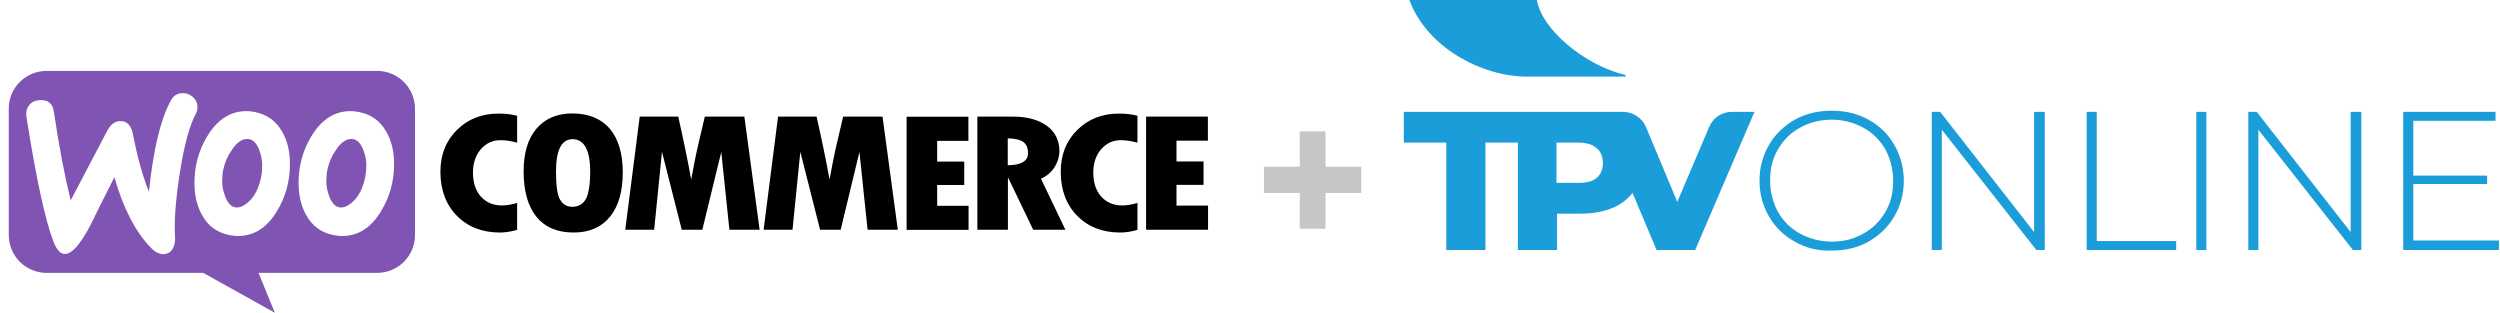 <?xml version="1.0" encoding="UTF-8" standalone="no"?><!DOCTYPE svg PUBLIC "-//W3C//DTD SVG 1.1//EN" "http://www.w3.org/Graphics/SVG/1.1/DTD/svg11.dtd"><svg width="100%" height="100%" viewBox="0 0 447 56" version="1.1" xmlns="http://www.w3.org/2000/svg" xmlns:xlink="http://www.w3.org/1999/xlink" xml:space="preserve" xmlns:serif="http://www.serif.com/" style="fill-rule:evenodd;clip-rule:evenodd;stroke-linejoin:round;stroke-miterlimit:2;"><rect id="Mesa-de-trabajo1" serif:id="Mesa de trabajo1" x="0" y="0" width="446.8" height="56" style="fill:none;"/><g id="Mesa-de-trabajo11" serif:id="Mesa de trabajo1"><g><path d="M243.4,29.8l-6.4,-0l0,-6.3l-4.6,0l0,6.3l-6.4,-0l0,4.7l6.4,0l0,6.4l4.6,0l0,-6.4l6.4,0l0,-4.7Z" style="fill:#c6c6c6;fill-rule:nonzero;"/><g><path d="M67.431,12.681l-59.124,0c-3.742,0 -6.771,3.059 -6.741,6.771l-0,22.569c-0,3.742 3.029,6.771 6.771,6.771l28.003,-0l12.799,7.127l-2.91,-7.127l21.202,-0c3.742,-0 6.771,-3.029 6.771,-6.771l0,-22.569c0,-3.742 -3.029,-6.771 -6.771,-6.771Zm-60.371,5.227c-0.832,0.059 -1.455,0.356 -1.871,0.92c-0.416,0.535 -0.564,1.218 -0.475,1.99c1.752,11.136 3.385,18.649 4.9,22.539c0.594,1.426 1.277,2.109 2.079,2.049c1.247,-0.089 2.732,-1.811 4.484,-5.167c0.92,-1.9 2.346,-4.751 4.276,-8.552c1.603,5.612 3.801,9.829 6.563,12.65c0.772,0.802 1.573,1.158 2.345,1.099c0.684,-0.059 1.218,-0.416 1.574,-1.069c0.297,-0.564 0.416,-1.218 0.357,-1.96c-0.178,-2.702 0.089,-6.474 0.831,-11.314c0.772,-4.989 1.723,-8.582 2.881,-10.72c0.237,-0.446 0.326,-0.891 0.297,-1.426c-0.06,-0.683 -0.357,-1.247 -0.921,-1.692c-0.564,-0.446 -1.188,-0.654 -1.871,-0.594c-0.861,0.059 -1.514,0.475 -1.96,1.306c-1.841,3.356 -3.147,8.79 -3.919,16.333c-1.129,-2.851 -2.079,-6.206 -2.822,-10.156c-0.326,-1.752 -1.128,-2.584 -2.435,-2.494c-0.891,0.059 -1.633,0.653 -2.227,1.781l-6.503,12.384c-1.069,-4.306 -2.079,-9.563 -3,-15.769c-0.207,-1.544 -1.069,-2.257 -2.583,-2.138Zm57.224,2.138c2.108,0.446 3.682,1.574 4.751,3.445c0.951,1.603 1.426,3.534 1.426,5.85c-0,3.059 -0.772,5.85 -2.317,8.404c-1.781,2.969 -4.098,4.454 -6.978,4.454c-0.505,0 -1.04,-0.059 -1.604,-0.178c-2.108,-0.445 -3.682,-1.574 -4.751,-3.445c-0.95,-1.633 -1.426,-3.593 -1.426,-5.88c0,-3.058 0.773,-5.85 2.317,-8.374c1.811,-2.969 4.128,-4.454 6.978,-4.454c0.505,-0 1.04,0.059 1.604,0.178Zm-1.247,16.065c1.098,-0.979 1.841,-2.435 2.257,-4.394c0.118,-0.683 0.207,-1.426 0.207,-2.198c0,-0.861 -0.178,-1.782 -0.534,-2.702c-0.446,-1.158 -1.04,-1.782 -1.752,-1.93c-1.069,-0.208 -2.109,0.386 -3.089,1.841c-0.801,1.128 -1.306,2.316 -1.573,3.533c-0.149,0.683 -0.208,1.426 -0.208,2.168c-0,0.861 0.178,1.782 0.534,2.703c0.446,1.158 1.04,1.781 1.752,1.93c0.743,0.148 1.544,-0.178 2.406,-0.951Zm-12.621,-12.62c-1.069,-1.871 -2.673,-2.999 -4.751,-3.445c-0.565,-0.119 -1.099,-0.178 -1.604,-0.178c-2.851,-0 -5.167,1.485 -6.979,4.454c-1.544,2.524 -2.316,5.316 -2.316,8.374c0,2.287 0.475,4.247 1.425,5.88c1.07,1.871 2.644,3 4.752,3.445c0.564,0.119 1.099,0.178 1.604,0.178c2.88,0 5.196,-1.485 6.978,-4.454c1.544,-2.554 2.316,-5.345 2.316,-8.404c0,-2.316 -0.475,-4.247 -1.425,-5.85Zm-3.742,8.226c-0.416,1.959 -1.158,3.415 -2.257,4.394c-0.861,0.773 -1.663,1.099 -2.405,0.951c-0.713,-0.149 -1.307,-0.772 -1.752,-1.93c-0.357,-0.921 -0.535,-1.842 -0.535,-2.703c0,-0.742 0.06,-1.485 0.208,-2.168c0.267,-1.217 0.772,-2.405 1.574,-3.533c0.98,-1.455 2.019,-2.049 3.088,-1.841c0.713,0.148 1.307,0.772 1.752,1.93c0.357,0.92 0.535,1.841 0.535,2.702c0,0.772 -0.059,1.515 -0.208,2.198Z" style="fill:#7f54b3;"/><path d="M81.715,23.223c-1.989,1.96 -2.969,4.455 -2.969,7.484c-0,3.237 0.98,5.879 2.94,7.869c1.96,1.99 4.513,2.999 7.691,2.999c0.92,0 1.96,-0.148 3.088,-0.475l0,-4.811c-1.039,0.297 -1.93,0.446 -2.702,0.446c-1.574,0 -2.821,-0.535 -3.772,-1.574c-0.95,-1.069 -1.425,-2.494 -1.425,-4.306c0,-1.692 0.475,-3.088 1.396,-4.157c0.95,-1.099 2.108,-1.633 3.534,-1.633c0.92,-0 1.9,0.148 2.969,0.445l0,-4.811c-0.98,-0.267 -2.078,-0.386 -3.237,-0.386c-3.029,-0.03 -5.523,0.95 -7.513,2.91Zm20.609,-2.94c-2.732,0 -4.87,0.921 -6.414,2.733c-1.544,1.811 -2.287,4.365 -2.287,7.631c0,3.534 0.772,6.236 2.287,8.107c1.514,1.871 3.742,2.821 6.652,2.821c2.821,0 4.989,-0.95 6.503,-2.821c1.515,-1.871 2.287,-4.513 2.287,-7.899c-0,-3.385 -0.772,-5.998 -2.316,-7.839c-1.574,-1.812 -3.802,-2.733 -6.712,-2.733Zm2.346,15.442c-0.534,0.832 -1.336,1.248 -2.346,1.248c-0.95,-0 -1.663,-0.416 -2.168,-1.248c-0.504,-0.831 -0.742,-2.494 -0.742,-5.018c0,-3.89 0.98,-5.821 2.97,-5.821c2.078,0 3.147,1.96 3.147,5.91c-0.029,2.435 -0.326,4.098 -0.861,4.929Zm21.352,-14.877l-1.07,4.543c-0.267,1.158 -0.534,2.346 -0.772,3.564l-0.594,3.148c-0.564,-3.148 -1.336,-6.89 -2.316,-11.255l-6.889,-0l-2.584,20.223l5.167,-0l1.396,-13.928l3.534,13.928l3.682,-0l3.385,-13.898l1.455,13.898l5.405,-0l-2.732,-20.223l-7.067,-0Zm24.736,-0l-1.069,4.543c-0.267,1.158 -0.534,2.346 -0.772,3.564l-0.594,3.148c-0.564,-3.148 -1.336,-6.89 -2.316,-11.255l-6.89,-0l-2.583,20.223l5.167,-0l1.396,-13.928l3.533,13.928l3.683,-0l3.355,-13.898l1.455,13.898l5.405,-0l-2.732,-20.223l-7.038,-0Zm16.808,12.234l4.84,0l0,-4.187l-4.84,0l-0,-3.712l5.583,0l-0,-4.306l-11.047,0l0,20.223l11.077,0l-0,-4.306l-5.613,0l-0,-3.712Zm20.995,-3.207c0.564,-0.92 0.861,-1.871 0.861,-2.851c0,-1.9 -0.742,-3.415 -2.227,-4.513c-1.485,-1.099 -3.534,-1.663 -6.088,-1.663l-6.355,-0l0,20.223l5.464,-0l0,-9.206l0.09,-0l4.424,9.206l5.761,-0l-4.365,-9.117c1.039,-0.475 1.871,-1.158 2.435,-2.079Zm-8.374,-0.326l-0,-4.811c1.306,0.03 2.227,0.237 2.791,0.653c0.564,0.416 0.832,1.069 0.832,2.019c-0,1.396 -1.218,2.109 -3.623,2.139Zm12.442,-6.326c-1.989,1.96 -2.969,4.455 -2.969,7.484c-0,3.237 0.98,5.879 2.94,7.869c1.96,1.99 4.513,2.999 7.691,2.999c0.921,0 1.961,-0.148 3.088,-0.475l-0,-4.811c-1.038,0.297 -1.93,0.446 -2.703,0.446c-1.573,0 -2.819,-0.535 -3.77,-1.574c-0.951,-1.069 -1.425,-2.494 -1.425,-4.306c-0,-1.692 0.474,-3.088 1.395,-4.157c0.95,-1.099 2.108,-1.633 3.533,-1.633c0.92,-0 1.901,0.148 2.97,0.445l-0,-4.811c-0.979,-0.267 -2.078,-0.386 -3.236,-0.386c-3,-0.03 -5.524,0.95 -7.514,2.91Zm17.729,13.542l0,-3.712l4.839,-0l0,-4.187l-4.839,-0l0,-3.712l5.612,-0l-0,-4.306l-11.047,-0l0,20.223l11.077,-0l0,-4.306l-5.642,-0Z"/></g><g><g><path d="M320.9,43.2c-2,-1.1 -3.5,-2.6 -4.6,-4.5c-1.1,-1.9 -1.7,-4 -1.7,-6.4c0,-2.4 0.6,-4.5 1.7,-6.4c1.1,-1.9 2.7,-3.4 4.6,-4.5c2,-1.1 4.1,-1.6 6.6,-1.6c2.4,-0 4.6,0.5 6.6,1.6c2,1.1 3.5,2.6 4.6,4.5c1.1,1.9 1.7,4.1 1.7,6.4c0,2.4 -0.6,4.5 -1.7,6.4c-1.1,1.9 -2.7,3.4 -4.6,4.5c-2,1.1 -4.1,1.6 -6.6,1.6c-2.5,0.1 -4.7,-0.5 -6.6,-1.6Zm12.2,-1.4c1.7,-0.9 3,-2.2 4,-3.9c1,-1.7 1.4,-3.5 1.4,-5.6c0,-2 -0.5,-3.9 -1.4,-5.6c-1,-1.7 -2.3,-3 -4,-3.9c-1.7,-0.9 -3.5,-1.4 -5.6,-1.4c-2.1,-0 -4,0.5 -5.6,1.4c-1.7,0.9 -3,2.2 -4,3.9c-1,1.7 -1.4,3.5 -1.4,5.6c0,2.1 0.5,3.9 1.4,5.6c1,1.7 2.3,3 4,3.9c1.7,0.9 3.6,1.4 5.6,1.4c2,-0 3.9,-0.4 5.6,-1.4Z" style="fill:#1a9dd9;fill-rule:nonzero;"/><path d="M365.6,20l0,24.7l-1.5,-0l-16.9,-21.5l0,21.5l-1.8,-0l0,-24.7l1.5,-0l16.8,21.5l0,-21.5l1.9,0Z" style="fill:#1a9dd9;fill-rule:nonzero;"/><path d="M373.1,20l1.8,0l0,23.1l14.2,0l0,1.6l-16,0l0,-24.7Z" style="fill:#1a9dd9;fill-rule:nonzero;"/><rect x="392.7" y="20" width="1.8" height="24.7" style="fill:#1a9dd9;fill-rule:nonzero;"/><path d="M422.2,20l0,24.7l-1.5,-0l-16.9,-21.5l0,21.5l-1.8,-0l0,-24.7l1.5,-0l16.8,21.5l0,-21.5l1.9,0Z" style="fill:#1a9dd9;fill-rule:nonzero;"/><path d="M446.8,43l0,1.7l-17.1,0l0,-24.7l16.5,-0l0,1.6l-14.7,-0l0,9.8l13.2,-0l0,1.5l-13.2,-0l0,10.1l15.3,-0Z" style="fill:#1a9dd9;fill-rule:nonzero;"/></g><path d="M305.6,22.7l-5.7,13.4l-5.6,-13.4c-0.7,-1.6 -2.3,-2.7 -4.1,-2.7l-39.2,0l0,5.5l7.6,0l0,19.2l7,0l0,-19.2l5.8,-0l0,19.2l7,-0l0,-6.5l4.3,-0c2.2,-0 4.2,-0.4 5.8,-1.1c1.4,-0.6 2.5,-1.5 3.4,-2.6l4.3,10.2l6.9,-0l10.6,-24.7l-4,-0c-1.8,-0 -3.4,1 -4.1,2.7Zm-20.1,9.1c-0.7,0.6 -1.8,0.9 -3.3,0.9l-3.9,-0l0,-7.2l3.9,-0c1.4,-0 2.5,0.3 3.3,1c0.7,0.6 1.1,1.5 1.1,2.7c0,1.1 -0.4,2 -1.1,2.6Z" style="fill:#1a9dd9;fill-rule:nonzero;"/><path d="M290.6,13.4c-7.5,-1.8 -15,-8.3 -15.8,-13.4l-22.8,0c3.1,8.5 13,13.7 21,13.7l17.7,-0l-0.1,-0.3Z" style="fill:#1a9dd9;fill-rule:nonzero;"/></g></g></g></svg>